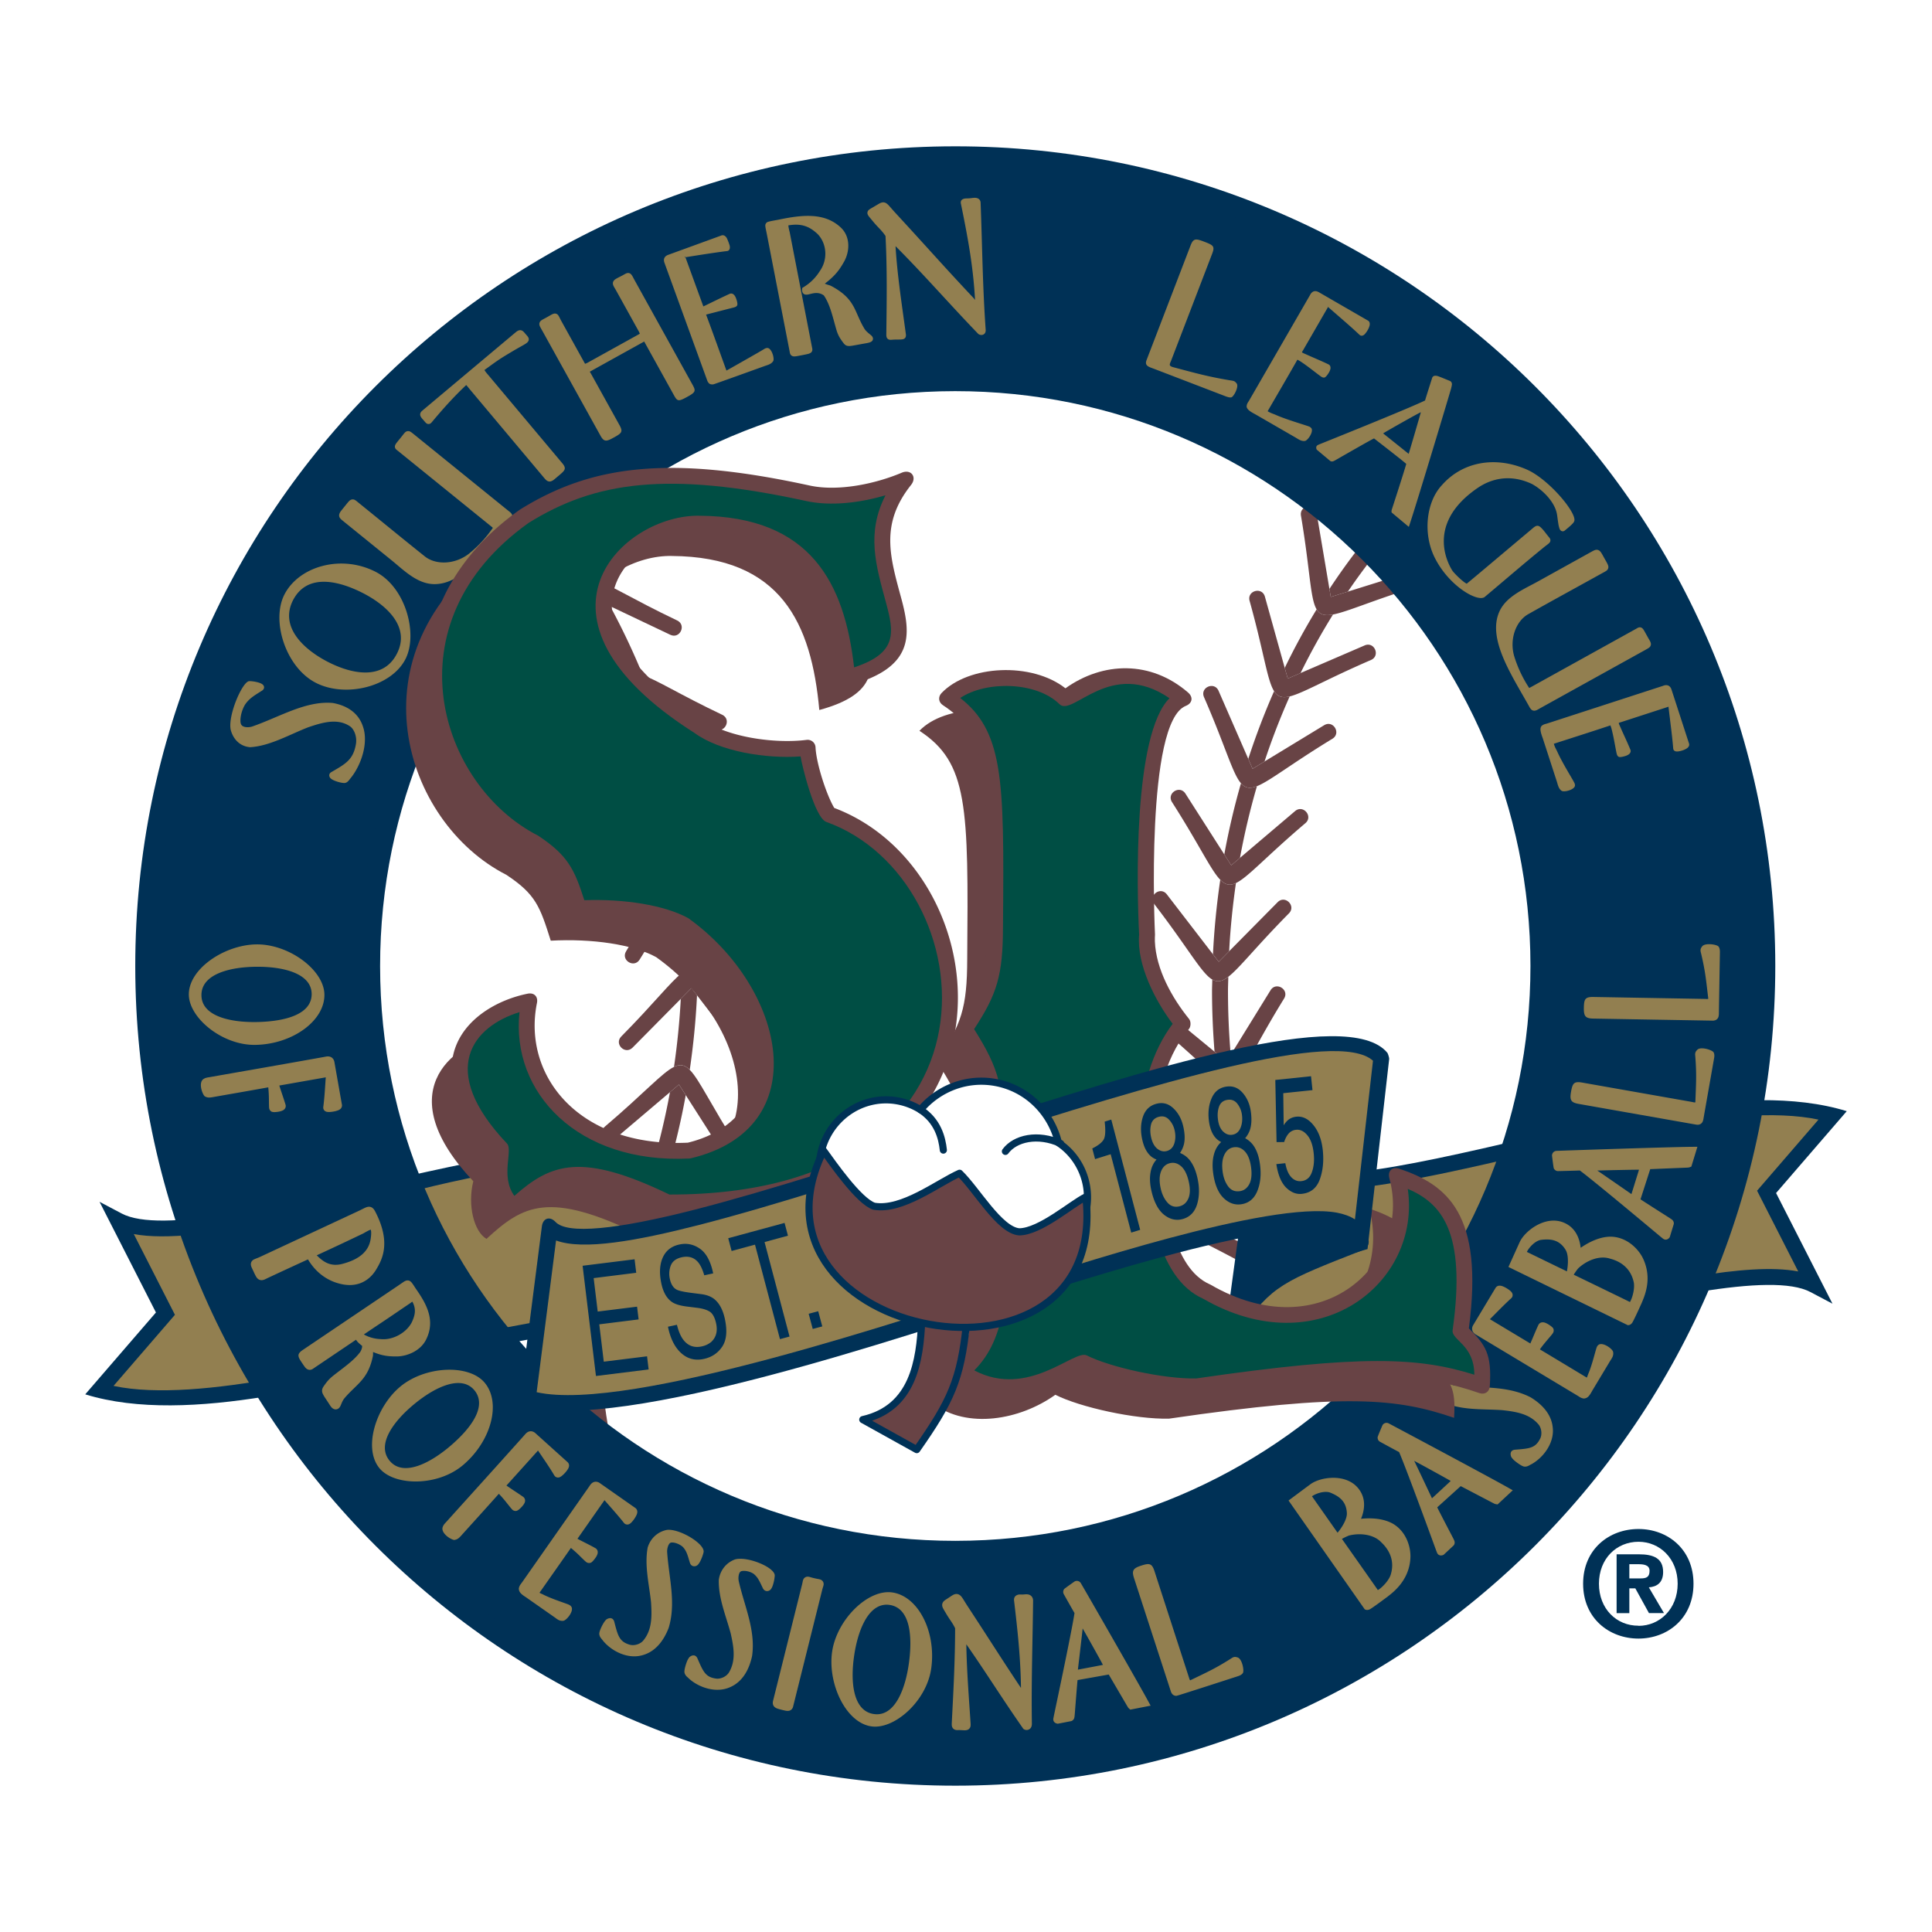 <svg xmlns="http://www.w3.org/2000/svg" width="2500" height="2500" viewBox="0 0 192.756 192.756"><path fill-rule="evenodd" clip-rule="evenodd" fill="#fff" d="M0 0h192.756v192.756H0V0z"/><path d="M31.66 94.627c0-34.706 28.134-62.838 62.838-62.838 34.708 0 62.838 28.132 62.838 62.838 0 34.705-28.131 62.837-62.838 62.837-34.705.001-62.838-28.132-62.838-62.837z" fill-rule="evenodd" clip-rule="evenodd" fill="#fff"/><path d="M127.137 124.59a71.012 71.012 0 0 1-2.295-7.283c-.457.564-.902.715-1.535.48a73.552 73.552 0 0 0 2.16 6.977l1.402.668.268-.842zM136.4 141.443a64.982 64.982 0 0 1-3.674-5.389c-.379.617-.84.777-1.594.574a66.42 66.42 0 0 0 3.996 5.916c.429-.362.854-.726 1.272-1.101zM123.713 85.59a71.792 71.792 0 0 1 1.693-7.154c-.705.278-1.17.198-1.594-.29a73.654 73.654 0 0 0-1.664 7.104l.691 1.081.874-.741zM126.162 75.973a69.852 69.852 0 0 1 2.51-6.491c-.746.181-1.199.036-1.555-.523a72.26 72.26 0 0 0-2.576 6.755l.43.985 1.191-.726zM122.789 105.236a74.888 74.888 0 0 1-.273-6.318c0-.492.023-.977.033-1.467-.619.477-1.09.574-1.598.277-.006.398-.027.791-.027 1.189.002 2.027.094 4.027.25 6.008l1.199.986.416-.675zM131.594 134.123a68.36 68.36 0 0 1-3.545-7.227c-.387.453-.875.51-1.648.25a70.62 70.62 0 0 0 3.25 6.881l1.715.814.228-.718zM124.24 114.816a72.309 72.309 0 0 1-1.191-7.125c-.471.271-.957.166-1.635-.287a75.613 75.613 0 0 0 1.293 7.91l.926.658.607-1.156zM122.633 94.904c.123-2.303.354-4.57.678-6.802-.607.289-1.064.188-1.564-.326a76.976 76.976 0 0 0-.729 7.433l.576.747 1.039-1.052zM134.479 59.023a63.327 63.327 0 0 1 5.848-7.366 57.003 57.003 0 0 0-1.174-1.234 65.277 65.277 0 0 0-6.516 8.336l.135.797 1.707-.533zM129.758 67.15a66.528 66.528 0 0 1 3.236-5.841c-.83.155-1.314.022-1.633-.513a68.415 68.415 0 0 0-3.182 5.84l.299 1.066 1.28-.552z" fill-rule="evenodd" clip-rule="evenodd" fill="#684345"/><path d="M132.727 136.055c.701-1.141 1.139-3.836 2.686-8.695.322-1.006-1.188-1.488-1.51-.482l-2.309 7.246-.229.719-1.715-.814-5.949-2.828c-.955-.453-1.635.977-.68 1.43 4.477 2.129 6.766 3.639 8.111 4 .755.201 1.216.041 1.595-.576zM128.049 126.896c.818-.959 1.191-3.684 2.867-8.949.32-1.004-1.188-1.486-1.51-.48l-2.27 7.123-.268.842-1.402-.668-6.264-2.977c-.953-.453-1.633.979-.68 1.432 4.23 2.01 6.504 3.467 7.877 3.928.775.259 1.263.203 1.65-.251zM124.842 117.307c.865-1.064 1.779-3.619 4.076-8 .49-.936-.912-1.67-1.402-.736l-3.275 6.246-.607 1.156-.926-.658-5.99-4.26c-.859-.613-1.779.678-.918 1.291 4.275 3.041 6.26 4.979 7.508 5.441.631.234 1.077.084 1.534-.48zM123.049 107.691c1.066-.619 2.053-3.186 5.061-8.061.555-.9-.793-1.73-1.348-.832l-3.973 6.438-.416.676-1.199-.986-5.357-4.404c-.814-.67-1.82.555-1.006 1.225 3.529 2.9 5.379 4.842 6.604 5.658.677.452 1.163.558 1.634.286zM122.549 97.451c1.129-.867 2.756-2.996 6.047-6.324.742-.751-.385-1.866-1.127-1.114l-4.836 4.891-1.039 1.053-.576-.747-4.602-5.978c-.643-.838-1.898.129-1.256.966 3.404 4.422 4.691 6.892 5.791 7.531.508.296.979.199 1.598-.278zM123.311 88.102c1.199-.57 2.994-2.636 6.926-5.972.805-.684-.221-1.891-1.025-1.208l-5.498 4.667-.873.741-.691-1.081-3.879-6.069c-.57-.891-1.904-.038-1.336.852 2.719 4.255 3.852 6.761 4.812 7.744.499.514.956.615 1.564.326zM125.406 78.436c1.295-.511 3.396-2.215 7.527-4.729.902-.549.08-1.902-.822-1.353l-5.949 3.619-1.191.727-.43-.985-2.965-6.793c-.424-.968-1.875-.334-1.451.634 2.143 4.911 2.828 7.599 3.688 8.591.423.487.888.567 1.593.289zM128.672 69.482c1.355-.328 3.672-1.721 8.109-3.634.969-.418.342-1.873-.629-1.455l-6.395 2.757-1.279.552-.299-1.066-1.98-7.109c-.285-1.018-1.811-.592-1.525.425 1.432 5.138 1.74 7.894 2.443 9.006.356.56.809.705 1.555.524zM132.994 61.309c1.416-.264 3.844-1.362 8.227-2.73 1.01-.313.537-1.826-.471-1.512l-6.271 1.957-1.707.533-.135-.797-1.277-7.571c-.176-1.041-1.738-.778-1.562.264.922 5.466.906 8.248 1.564 9.345.318.533.802.666 1.632.511zM66.843 108.965a72.151 72.151 0 0 1-1.688 7.141c.708-.285 1.177-.213 1.601.268a73.6 73.6 0 0 0 1.661-7.113l-.676-1.057-.898.761zM64.397 118.572a69.365 69.365 0 0 1-2.504 6.482c.75-.186 1.205-.043 1.561.508a71.499 71.499 0 0 0 2.576-6.764l-.42-.963-1.213.737zM67.767 89.336c.175 2.075.271 4.177.272 6.304 0 .49-.023.975-.032 1.461.621-.483 1.092-.596 1.598-.312.006-.385.025-.764.025-1.149 0-2.042-.094-4.058-.252-6.054l-1.171-.963-.44.713zM67.922 99.656a74.219 74.219 0 0 1-.676 6.787c.613-.297 1.071-.207 1.571.295.356-2.439.606-4.92.724-7.441l-.553-.719-1.066 1.078zM60.807 127.391a66.773 66.773 0 0 1-3.231 5.836c.832-.158 1.318-.027 1.64.502a68.83 68.83 0 0 0 3.18-5.848l-.292-1.049-1.297.559zM58.971 60.456a67.89 67.89 0 0 1 3.538 7.212c.384-.471.866-.544 1.63-.295a70.835 70.835 0 0 0-3.261-6.89l-1.664-.791-.243.764zM56.092 135.514a63.514 63.514 0 0 1-4.093 5.391c.415.381.842.75 1.267 1.119a65.959 65.959 0 0 0 4.677-6.258l-.133-.787-1.718.535zM51.018 49.285a63.896 63.896 0 0 1 6.816 9.229c.376-.631.828-.807 1.567-.62a66.002 66.002 0 0 0-7.153-9.783c-.419.381-.821.78-1.23 1.174zM63.428 69.992a70.596 70.596 0 0 1 2.285 7.263c.459-.579.902-.738 1.525-.519a72.889 72.889 0 0 0-2.165-6.985l-1.362-.648-.283.889zM66.319 79.76a73.466 73.466 0 0 1 1.187 7.098c.471-.289.956-.193 1.632.252-.3-2.69-.728-5.335-1.3-7.916l-.891-.633-.628 1.199z" fill-rule="evenodd" clip-rule="evenodd" fill="#684345"/><path d="M57.834 58.513c-.689 1.158-1.132 3.848-2.667 8.662-.321 1.005 1.188 1.487 1.509.48l2.294-7.2.243-.764 1.664.791 6.002 2.852c.954.453 1.633-.978.68-1.431-4.532-2.153-6.819-3.673-8.158-4.011-.738-.185-1.191-.01-1.567.621zM62.509 67.667c-.801.982-1.183 3.705-2.844 8.918-.32 1.005 1.188 1.487 1.509.48l2.254-7.074.283-.889 1.362.648 6.303 2.995c.954.454 1.634-.978.68-1.431-4.27-2.029-6.547-3.497-7.917-3.942-.764-.248-1.246-.176-1.63.295zM65.713 77.255c-.856 1.082-1.775 3.631-4.051 7.971-.491.936.912 1.671 1.402.737l3.254-6.204.628-1.199.891.633 6.025 4.285c.861.612 1.779-.678.918-1.291-4.316-3.068-6.294-5.012-7.543-5.452-.621-.218-1.065-.059-1.524.52zM67.505 86.857c-1.056.646-2.052 3.21-5.035 8.045-.555.9.794 1.732 1.349.833l3.948-6.399.44-.714 1.171.963 5.385 4.425c.816.671 1.822-.552 1.006-1.223-3.558-2.926-5.409-4.873-6.631-5.678-.677-.444-1.162-.54-1.633-.252zM68.007 97.102c-1.128.881-2.756 3.002-6.022 6.305-.743.752.384 1.865 1.127 1.115l4.81-4.865 1.066-1.078.553.719 4.623 6.006c.645.838 1.899-.129 1.255-.967-3.428-4.455-4.709-6.93-5.814-7.547-.505-.284-.977-.172-1.598.312zM67.246 106.443c-1.199.588-2.996 2.645-6.901 5.961-.805.684.22 1.891 1.025 1.207l5.474-4.646.897-.762.676 1.057 3.895 6.094c.569.891 1.904.037 1.335-.854-2.736-4.281-3.865-6.791-4.829-7.762-.502-.502-.96-.592-1.572-.295zM65.155 116.105c-1.297.52-3.398 2.219-7.508 4.723-.902.549-.079 1.9.824 1.352l5.926-3.607 1.213-.736.42.963 2.975 6.814c.422.967 1.874.334 1.452-.635-2.155-4.936-2.837-7.625-3.702-8.605-.423-.481-.892-.554-1.6-.269zM61.893 125.055c-1.357.336-3.674 1.727-8.092 3.631-.97.418-.343 1.873.627 1.455l6.378-2.75 1.296-.559.292 1.049 1.987 7.125c.284 1.018 1.81.592 1.526-.426-1.439-5.158-1.745-7.914-2.455-9.018-.354-.55-.809-.693-1.559-.507zM57.576 133.227c-1.417.268-3.844 1.363-8.217 2.729-1.008.314-.537 1.826.472 1.512l6.261-1.953 1.717-.535.133.787 1.28 7.58c.176 1.041 1.738.777 1.562-.264-.925-5.48-.906-8.262-1.568-9.354-.322-.53-.809-.661-1.64-.502z" fill-rule="evenodd" clip-rule="evenodd" fill="#684345"/><path d="M169.457 128.898c-5.213.848-11.42 2.322-17.566 3.68-3.234.715-23.842 6.352-28.844.219l2.199-19.312 1.576.164c-.229 2.373 1.322 3.475 5.342 3.473 3.926 0 9.49-1.125 15.697-2.523 10.395-2.342 26.004-6.945 36.391-3.738l-7.053 8.168 5.627 11.039-2.209-1.166c-1.914-1.011-5.867-.865-11.16-.004z" fill-rule="evenodd" clip-rule="evenodd" fill="#003156"/><path d="M169.205 127.334c4.01-.652 7.631-.977 10.205-.48l-4.107-8.057 6.127-7.094c-8.564-1.828-24.689 2.518-33.221 4.441-6.166 1.389-11.91 2.561-16.045 2.561-2.377 0-5.822-.506-7.076-1.664l-1.727 15.156c3.328 3.404 15.791 1.57 28.188-1.166 6.178-1.363 12.414-2.845 17.656-3.697z" fill-rule="evenodd" clip-rule="evenodd" fill="#927f50"/><path fill-rule="evenodd" clip-rule="evenodd" fill="#003156" d="M135.881 123.588l-2.303-1.875-4.375.057-4.773 1.035-.873 7.672 1.468.244 2.045-3.069 6.905-2.757 1.906-1.307zM23.155 121.078c5.13-.848 11.221-2.322 17.254-3.68 11.71-2.633 24.271-5.16 28.147-.518 1.883 1.861-1.606 17.963-1.964 19.686l-1.564-.236c.229-2.387-1.288-3.475-5.201-3.473-3.839 0-9.288 1.121-15.383 2.521-10.337 2.371-25.581 6.936-35.94 3.736l7.054-8.168-5.627-11.041 2.21 1.168c1.914 1.009 5.809.865 11.014.005z"/><path d="M67.472 118.059c-4.216-5.17-25.477.607-26.716.887-6.203 1.393-21.113 5.396-27.409 4.176l4.106 8.057-6.125 7.092c8.518 1.824 24.296-2.492 32.762-4.436 6.054-1.391 11.685-2.562 15.737-2.562 2.479 0 4.649.469 5.84 1.791.527-2.787 2.352-12.57 1.805-15.005z" fill-rule="evenodd" clip-rule="evenodd" fill="#927f50"/><path d="M95.281 14.598c-45.184.016-81.801 36.643-81.786 81.81.015 45.166 36.654 81.766 81.838 81.75 45.185-.016 81.802-36.643 81.788-81.811-.016-45.164-36.654-81.765-81.84-81.749zm.044 139.132c-31.702.012-57.393-25.664-57.402-57.331-.01-31.666 25.665-57.362 57.367-57.374 31.703-.011 57.394 25.666 57.404 57.332.009 31.666-25.667 57.362-57.369 57.373z" fill-rule="evenodd" clip-rule="evenodd" fill="#003156"/><path d="M95.282 16.71c-44.019.016-79.689 35.698-79.675 79.696.014 44 35.707 79.656 79.726 79.641 44.019-.016 79.69-35.699 79.675-79.697-.014-44-35.707-79.656-79.726-79.64zm.043 139.134c-32.868.012-59.505-26.609-59.515-59.442-.01-32.836 26.61-59.477 59.479-59.489 32.869-.011 59.506 26.609 59.516 59.442.011 32.834-26.61 59.475-59.48 59.489z" fill-rule="evenodd" clip-rule="evenodd" fill="#003156"/><path d="M24.863 67.958c.217-.011.625.049.929.139.143.044.315.107.425.208.204.184.155.449-.062.593-.382.243-.703.433-.985.648-.269.204-.5.429-.725.757-.326.547-.507 1.288-.444 1.785.037.273.209.395.461.445.27.051.578-.002.722-.057 1.343-.467 2.675-1.11 3.989-1.604 1.326-.5 2.686-.862 4.035-.735 1.323.24 2.545.917 3.013 2.378.537 1.581-.147 3.699-1.147 5.005-.089.102-.175.224-.252.318a1.273 1.273 0 0 1-.149.156.539.539 0 0 1-.237.119c-.218.036-.681-.079-.995-.201-.161-.063-.34-.147-.454-.256-.159-.152-.227-.439.06-.616.347-.202.665-.384.946-.565.277-.179.513-.354.711-.549.389-.384.663-.867.802-1.661.133-.715-.143-1.486-.582-1.799-1.242-.83-2.723-.405-4.228.114-.939.372-1.888.833-2.834 1.214-.959.386-1.939.701-2.914.754-1.005-.083-1.69-.792-1.935-1.758-.279-1.45 1.172-4.79 1.85-4.832zM28.373 59.324c1.435-2.815 5.645-4.037 9.083-2.284 2.998 1.527 4.228 6.109 3.049 8.612-1.361 2.863-6.023 4.009-9.01 2.464-2.99-1.546-4.458-6.17-3.122-8.792zm4.221 6.65c2.455 1.295 5.615 1.94 6.995-.738 1.409-2.698-1.06-4.926-3.572-6.161-2.406-1.182-5.36-1.815-6.744.736-1.413 2.64.896 4.883 3.321 6.163zM49.173 52.664l-.072-.066c-.084-.072-.201-.164-.354-.29l-9.033-7.314-.102-.08c-.03-.024-.069-.055-.103-.091a.375.375 0 0 1-.086-.398.727.727 0 0 1 .082-.157c.029-.043.067-.094.116-.156.088-.112.213-.262.382-.47.125-.154.213-.273.284-.36.037-.045.076-.09.116-.129a.437.437 0 0 1 .562-.069c.042.024.089.057.145.099l.16.127 9.276 7.511c.126.102.227.179.303.242a.88.88 0 0 1 .215.237.432.432 0 0 1 .017.377c-.039.098-.11.191-.181.278-.548.676-1.111 1.412-1.691 2.134-.587.728-1.193 1.441-1.82 2.066-1.252 1.244-2.65 2.195-4.206 2.119-.844-.044-1.595-.42-2.272-.891-.666-.462-1.29-1.038-1.904-1.534l-4.804-3.891a2.816 2.816 0 0 1-.144-.121 1.051 1.051 0 0 1-.121-.128.46.46 0 0 1-.092-.396.932.932 0 0 1 .181-.338c.077-.104.185-.234.325-.407.161-.199.275-.347.365-.452a1.7 1.7 0 0 1 .141-.149.594.594 0 0 1 .173-.112.448.448 0 0 1 .421.054c.042.026.09.061.145.104l.159.131c2.37 1.917 4.354 3.55 6.659 5.392 1.103.846 2.968.789 4.358-.282a12.347 12.347 0 0 0 2.343-2.512l.057-.078zM46.515 38.415c-1.253 1.18-2.305 2.36-3.395 3.66a1.514 1.514 0 0 1-.078.092.575.575 0 0 1-.111.091.343.343 0 0 1-.374-.015.617.617 0 0 1-.098-.085l-.078-.089c-.049-.058-.109-.131-.192-.223-.237-.251-.437-.555-.055-.876l9.031-7.579c.144-.12.251-.212.337-.279a.804.804 0 0 1 .305-.162.431.431 0 0 1 .368.096c.042.032.08.07.115.108.032.035.068.078.11.127.062.074.117.134.162.186.044.051.097.112.134.177.121.211.049.404-.111.542-.115.101-.312.212-.57.357-.269.152-.641.359-1.139.66-1.213.723-1.353.857-2.538 1.708.009.021.023.05.046.087.043.07.098.14.152.206.061.074.12.142.164.194l7.396 8.814c.464.553.262.728-.356 1.247-.189.159-.328.281-.438.368a.966.966 0 0 1-.365.203.483.483 0 0 1-.42-.114 1.218 1.218 0 0 1-.142-.137 4.28 4.28 0 0 1-.147-.171l-7.312-8.714c-.12-.142-.213-.26-.29-.352a2.35 2.35 0 0 0-.111-.127zM64.271 34.075l-.046.025-5.329 2.955a.294.294 0 0 0-.052.035c.048.073.074.113.094.149l2.861 5.162c.361.651.259.798-.489 1.213-.769.426-1.022.535-1.393-.133l-5.771-10.41c-.11-.198-.194-.338-.247-.443-.049-.097-.123-.255-.069-.425a.453.453 0 0 1 .13-.197c.049-.044.106-.081.161-.114.102-.059.248-.132.445-.242.223-.124.376-.218.488-.274a.926.926 0 0 1 .19-.078.408.408 0 0 1 .446.15c.039.052.072.11.102.165.054.104.123.254.234.454l2.343 4.227a1.18 1.18 0 0 0 .235-.098c.079-.041.161-.086.241-.131l4.913-2.724a.46.46 0 0 0 .079-.053l-.048-.103-.026-.065-2.273-4.101c-.103-.185-.187-.32-.242-.422a1.054 1.054 0 0 1-.079-.182.466.466 0 0 1-.013-.235c.038-.178.178-.282.285-.349.107-.068.266-.148.487-.26.196-.1.331-.182.431-.234a.892.892 0 0 1 .172-.077.41.41 0 0 1 .239-.01c.093.024.16.079.206.131a.923.923 0 0 1 .115.163c.062.106.14.263.261.482l5.707 10.294c.356.643.395.781-.412 1.229-.964.534-1.055.519-1.411-.124l-2.965-5.35zM68.386 25.666l-.092.014c.013-.023.024-.043.051-.053a.08.08 0 0 1 .015-.048c0 .004.003.02.012.048l.014.039zm4.164-.618c-1.286.147-4.165.618-4.165.618s1.777 4.884 1.79 4.905c.021-.004 1.829-.896 2.626-1.256.235-.104.411.068.472.146.075.094.131.218.171.325.072.19.149.483.121.625l-.014.048c-.014.034-.079.138-.252.193a3.825 3.825 0 0 1-.232.063c-.182.043-2.621.672-2.621.672.685 1.827 1.36 3.737 2.032 5.585.026-.006 3.328-1.883 3.538-2.013.109-.068.199-.123.264-.159a.543.543 0 0 1 .277-.083c.44 0 .744 1.086.579 1.318-.115.18-.285.274-.44.341-.141.061-.303.106-.466.166 0 0-4.957 1.791-5.058 1.805-.087.012-.264.021-.398-.069a.75.75 0 0 1-.218-.329c-.031-.085-4.249-11.69-4.268-11.747a.743.743 0 0 1-.047-.251c0-.249.161-.428.427-.526l5.075-1.847.242-.089a.365.365 0 0 1 .329.046.649.649 0 0 1 .167.168c.084.116.307.714.327.845a.775.775 0 0 1 .007.205c-.004.039-.028.217-.205.282l-.06.013zM78.654 22.486c.003.053.012.12.024.192.037.225.103.455.111.494l2.226 11.483.021.104c.006.033.014.08.013.13a.38.38 0 0 1-.189.328 1.147 1.147 0 0 1-.329.115c-.127.03-.301.064-.538.11-.239.046-.411.08-.537.099-.117.018-.253.034-.371-.004a.407.407 0 0 1-.267-.289c-.018-.064-.03-.153-.053-.273L76.51 23.372c-.044-.225-.081-.394-.106-.521a1.966 1.966 0 0 1-.048-.319.384.384 0 0 1 .276-.401c.03-.01.065-.019.106-.029.312-.078.63-.124.906-.178 2.305-.481 4.613-.778 6.261.795.93.89.884 2.296.35 3.314-.465.831-.872 1.435-1.965 2.267.121.053.242.092.347.125l.156.05a.888.888 0 0 1 .137.057c1.219.648 1.798 1.285 2.201 1.999.375.664.587 1.39 1.107 2.26.098.155.223.282.35.394.066.059.129.109.186.155.065.053.122.1.167.143a.508.508 0 0 1 .143.216.338.338 0 0 1-.119.363.768.768 0 0 1-.26.12 3.4 3.4 0 0 1-.36.075c-.884.154-1.316.249-1.563.264-.369.02-.503-.13-.66-.335-.338-.455-.478-.696-.63-1.138-.191-.626-.353-1.3-.555-1.937-.195-.614-.422-1.178-.744-1.639-.445-.312-.875-.256-1.238-.17-.099.024-.189.047-.269.065a.94.94 0 0 1-.271.03c-.326-.021-.412-.29-.388-.538l.014-.133.114-.068a4.82 4.82 0 0 0 1.625-1.594c.833-1.151.726-2.757-.212-3.721-.758-.703-1.541-1.093-2.914-.857zM89.348 24.558c.174 2.95.655 5.978 1.035 8.814a.696.696 0 0 1-.017.23.362.362 0 0 1-.25.235 1.12 1.12 0 0 1-.284.035c-.104.005-.246.006-.432.007-.15 0-.27.008-.36.014l-.134.009a.802.802 0 0 1-.135-.005.367.367 0 0 1-.301-.227.593.593 0 0 1-.036-.154 1.477 1.477 0 0 1-.006-.146c.04-3.372.094-6.47-.08-9.827a5.556 5.556 0 0 0-.581-.714c-.216-.229-.455-.471-.798-.897-.138-.165-.237-.28-.301-.369a.685.685 0 0 1-.097-.168.393.393 0 0 1 .105-.445.854.854 0 0 1 .149-.11c.092-.059.227-.131.402-.237.257-.149.434-.262.568-.328.155-.075.333-.127.532-.046.086.037.16.092.226.15.066.059.135.132.208.215.144.161.334.387.611.688 3.254 3.527 4.772 5.278 7.792 8.488.061.084.09.124.117.157-.186-3.388-.729-6.265-1.413-9.618-.08-.39.259-.485.42-.503.139-.016.343-.005.569-.034.074-.009.156-.021.232-.028.082-.007.18-.014.271-.003.209.021.457.145.475.477.17 4.38.195 8.275.506 12.681a.601.601 0 0 1-.037.271.406.406 0 0 1-.303.243.504.504 0 0 1-.32-.051l-.066-.034c-2.963-3.073-5.354-5.849-8.267-8.77zM120.941 25.306l-4.117 10.727c-.016.039-.049.103-.078.182a.48.48 0 0 0-.037.169.157.157 0 0 0 .045.108c.039.04.125.099.307.146 2.203.582 3.344.914 5.562 1.291l.277.044c.062.011.129.022.186.042a.467.467 0 0 1 .176.108l.055.06.053.059c.275.318-.291 1.358-.521 1.402a.594.594 0 0 1-.197.002 1.617 1.617 0 0 1-.166-.037 3.068 3.068 0 0 1-.23-.079l-6.961-2.673-.463-.174a1.594 1.594 0 0 1-.301-.145c-.277-.186-.201-.444-.139-.611l4.385-11.418c.277-.724.492-.73 1.348-.402.924.356 1.104.449.816 1.199zM132.5 30.625l-.068-.062c.025-.004.049-.009.072.005a.1.1 0 0 1 .047-.021l-.051.078zm3.152 2.793c-.939-.892-2.133-1.894-3.152-2.793a.447.447 0 0 1 .051-.077.09.09 0 0 0-.047.021c-.023-.015-.047-.01-.066-.007l.062.063-.029.052-.172.299-2.275 3.941c-.027.047-.062.099-.096.158-.014.03-.025.051-.033.074a.422.422 0 0 0 .074.05c.113.065.223.101.24.11.795.364 1.547.665 2.336 1.044.23.114.211.359.191.455a1.248 1.248 0 0 1-.139.341c-.1.176-.275.423-.4.493l-.045.021c-.035.011-.158.029-.311-.068a4.551 4.551 0 0 1-.197-.139c-.15-.111-.354-.268-.582-.442-.439-.338-.98-.747-1.424-1.024a.736.736 0 0 1-.115-.062l-.078-.048c-.961 1.699-1.988 3.445-2.973 5.148.021.016.061.034.129.073.09.051.193.097.289.136.107.042.213.083.287.11.617.281 1.482.573 2.193.802.361.117.684.218.918.295.123.04.221.073.291.1a.561.561 0 0 1 .242.162c.283.336-.354 1.266-.637 1.289-.213.026-.393-.042-.547-.119-.135-.069-.275-.163-.426-.25l-3.939-2.275c-.045-.025-.234-.12-.416-.235a2.059 2.059 0 0 1-.277-.204c-.064-.059-.188-.188-.203-.349a.77.77 0 0 1 .111-.379c.045-.08.104-.159.152-.246l6.018-10.422c.027-.047.055-.101.086-.152a.71.71 0 0 1 .162-.198c.189-.16.432-.153.678-.011l4.676 2.701.223.128a.365.365 0 0 1 .178.282.663.663 0 0 1-.021.236 1.77 1.77 0 0 1-.182.426 2.205 2.205 0 0 1-.256.368.717.717 0 0 1-.152.137c-.031.021-.184.117-.346.022l-.051-.037zM144.666 38.011c.066.027.227.142.186.401a3.869 3.869 0 0 1-.068.319c-.061.262-3.307 11.056-4.104 13.467l-.121.37-1.719-1.442-.008-.112c0-.016 0-.068.021-.151 0 0 1.166-3.575 1.449-4.574-.014-.072-3.211-2.544-3.211-2.544-.074-.009-3.658 2.056-3.816 2.144a4.455 4.455 0 0 1-.201.107c-.199.095-.336.011-.361-.01l-1.334-1.119c-.023-.02-.178-.342.133-.482a5.13 5.13 0 0 1 .23-.098c.199-.082 8.592-3.439 10.438-4.331.008-.065.693-2.215.711-2.266.035-.096.135-.213.34-.203a.978.978 0 0 1 .23.042c.146.041 1.242.496 1.242.496l-.037-.014zm-2.906 3.118c-.32.125-3.748 2.076-3.764 2.112-.076-.065 2.549 2.04 2.549 2.04a350.22 350.22 0 0 0 1.215-4.152zM146.334 58.237c.697-.563 3.85-3.233 6.23-5.229l.361-.307a1.63 1.63 0 0 1 .246-.181c.262-.146.439-.002.551.1.16.15.285.298.406.455.119.15.242.315.404.51l.064.08c.02.027.049.067.068.118a.352.352 0 0 1-.068.359.642.642 0 0 1-.094.094l-.113.092c-.082.063-.191.145-.336.26-2.07 1.685-3.811 3.197-5.918 4.966-.695.583-3.717-1.145-5.098-4.139-1.068-2.364-.701-5.375.811-6.999 2.014-2.306 5.238-2.954 8.408-1.603 2.191.921 5.002 4.263 4.82 5.138a.495.495 0 0 1-.076.167.972.972 0 0 1-.102.124 4.037 4.037 0 0 1-.26.25c-.186.167-.4.339-.523.442-.152.127-.33.073-.426-.03a.521.521 0 0 1-.111-.207 2.955 2.955 0 0 1-.107-.475c-.057-.34-.098-.744-.131-.908-.201-1.201-1.379-2.417-2.5-3.029-2.082-.983-3.977-.59-5.422.402-2.781 1.906-3.414 3.922-3.367 5.463.047 1.564.797 2.698.871 2.81.154.203.512.573.861.876.176.154.34.28.469.356l.082.045zM152.566 68.639l.088-.042c.1-.051.229-.124.402-.22l10.164-5.634.113-.066a.988.988 0 0 1 .123-.061.377.377 0 0 1 .4.069c.047.04.084.089.115.135.029.042.062.098.102.167.072.124.164.296.295.53.096.173.172.3.227.397.033.061.059.112.076.156a.56.56 0 0 1 .041.187.435.435 0 0 1-.188.361 1.281 1.281 0 0 1-.146.098l-.178.101-10.439 5.787c-.143.079-.25.144-.338.19a.85.85 0 0 1-.301.11.427.427 0 0 1-.355-.125 1.137 1.137 0 0 1-.189-.272c-.85-1.53-1.896-3.207-2.58-4.829-.686-1.627-1.043-3.28-.389-4.695.357-.766.986-1.32 1.678-1.773.676-.443 1.443-.807 2.135-1.189l5.406-2.998a4.19 4.19 0 0 1 .166-.087.926.926 0 0 1 .164-.064.46.46 0 0 1 .402.062c.104.073.18.187.246.295.066.109.146.259.254.453.125.223.221.385.283.508.037.072.066.134.084.185a.557.557 0 0 1 .041.204.448.448 0 0 1-.207.37c-.041.03-.092.06-.152.095l-.18.099c-2.668 1.479-4.926 2.708-7.496 4.155-1.197.708-1.842 2.457-1.369 4.146a12.362 12.362 0 0 0 1.449 3.113l.053.082zM166.465 70.511l-.01-.092c.023.014.041.025.051.052.018 0 .033.009.047.018a.212.212 0 0 0-.047.011l-.041.011zm.473 4.184c-.102-1.29-.318-2.835-.473-4.184a.514.514 0 0 1 .088-.023.088.088 0 0 0-.047-.018.089.089 0 0 0-.045-.048l.004.088-.057.019-.328.107-4.328 1.406c-.051.017-.113.032-.176.055a.379.379 0 0 0-.074.032c.002.021.01.05.021.086.041.125.098.223.104.243.348.804.705 1.53 1.037 2.339.098.239-.082.407-.162.466a1.216 1.216 0 0 1-.33.161c-.191.064-.486.131-.627.099l-.049-.016c-.033-.016-.135-.084-.184-.258a3.507 3.507 0 0 1-.055-.235c-.037-.184-.084-.435-.137-.718-.1-.546-.229-1.211-.373-1.716a.794.794 0 0 1-.045-.122l-.023-.087c-1.852.62-3.785 1.229-5.654 1.836.006.026.021.066.047.141.068.203.195.435.264.569.27.62.719 1.417 1.092 2.063.191.327.363.618.486.832.062.111.115.204.148.271.07.132.076.234.074.28-.016.44-1.111.705-1.338.533-.176-.122-.264-.295-.326-.453-.055-.144-.096-.307-.148-.471l-1.406-4.327c-.016-.048-.094-.246-.152-.454a2.118 2.118 0 0 1-.068-.337c-.01-.087-.014-.265.082-.395.1-.114.24-.176.336-.207.086-.027.184-.049.277-.08l11.445-3.719c.053-.017.109-.039.166-.057a.75.75 0 0 1 .252-.039c.25.011.424.176.512.446l1.668 5.137.08.244a.364.364 0 0 1-.057.327.623.623 0 0 1-.174.161 1.8 1.8 0 0 1-.42.196 2.269 2.269 0 0 1-.438.102.781.781 0 0 1-.205 0c-.037-.006-.215-.036-.271-.215l-.013-.06zM25.484 104.248c-3.249.057-6.509-2.596-6.64-4.889-.138-2.639 3.523-5.096 6.738-5.137 3.239-.04 6.741 2.545 6.784 4.993.046 2.623-3.179 4.969-6.882 5.033zm-5.386-4.951c.01 2.088 2.883 2.748 5.693 2.668 2.685-.078 5.274-.758 5.305-2.756.017-2.051-2.728-2.771-5.48-2.755-2.783.017-5.541.773-5.518 2.843zM26.765 108.484c-1.832.332-3.701.654-5.562.982-.129.023-.24.035-.334.035a.786.786 0 0 1-.378-.09l-.077-.041-.052-.068c-.246-.33-.542-1.305-.07-1.641a.975.975 0 0 1 .361-.148c.089-.02.187-.033.278-.049 2.67-.471 7.026-1.225 11.437-2.018.053-.01.111-.023.17-.031a.938.938 0 0 1 .273-.01c.287.035.497.238.554.561l.71 4.029.04.223a.465.465 0 0 1-.181.445.742.742 0 0 1-.218.119 2.233 2.233 0 0 1-.443.117 2.838 2.838 0 0 1-.442.047 1.18 1.18 0 0 1-.214-.018.437.437 0 0 1-.362-.352l-.004-.111c.125-.922.18-2.002.25-2.979l-.204.037-4.321.762-.111.018c.015.045.028.078.03.088.181.58.403 1.193.597 1.836a.457.457 0 0 1-.114.441.612.612 0 0 1-.203.137 1.636 1.636 0 0 1-.356.104 2.711 2.711 0 0 1-.347.043 1.358 1.358 0 0 1-.154.002.76.76 0 0 1-.198-.033.47.47 0 0 1-.271-.4 3.306 3.306 0 0 1-.01-.193c-.004-.145-.005-.342-.009-.564a13.24 13.24 0 0 0-.065-1.28zM30.727 125.648c-1.164.535-2.385 1.096-3.877 1.793-.176.082-.306.15-.406.195-.094.041-.277.121-.48.072-.224-.053-.346-.227-.411-.334a5.482 5.482 0 0 1-.231-.461c-.105-.225-.182-.377-.226-.484a.883.883 0 0 1-.063-.232.515.515 0 0 1 .077-.344.57.57 0 0 1 .218-.193c.047-.025.108-.053.185-.082.109-.043.263-.1.466-.193l9.788-4.564c.248-.115.427-.211.563-.277.084-.041.156-.072.217-.094a.83.83 0 0 1 .261-.053c.26 0 .42.154.516.291.038.055.077.121.122.207.036.07.077.152.124.25 1.395 2.869.577 4.494-.014 5.475-.652 1.115-1.797 1.805-3.324 1.529-1.598-.29-2.775-1.264-3.505-2.501zm6.259-2.968a1.93 1.93 0 0 0-.261.115c-.235.117-.445.25-.46.256a324.232 324.232 0 0 1-4.666 2.193c.094.088.179.17.277.258.091.08.193.166.308.248.437.316 1.052.586 1.955.352 1.497-.389 2.667-1.119 2.85-2.557.056-.385.05-.615.028-.752a.65.65 0 0 0-.031-.113zM35.521 133.664l-4.195 2.83-.084.059a.968.968 0 0 1-.12.068.508.508 0 0 1-.477-.021.96.96 0 0 1-.256-.252c-.062-.082-.14-.199-.246-.355-.444-.66-.556-.889.086-1.322l9.483-6.396c.184-.125.32-.221.424-.291.098-.066.191-.131.272-.17.376-.188.595.062.684.176.154.199.281.414.404.596 1.041 1.488 1.984 3.141 1.008 5.08-.546 1.082-1.812 1.635-2.874 1.666-.813.004-1.452-.041-2.408-.443l-.002.121-.002.137a.864.864 0 0 1-.016.158c-.244 1.184-.655 1.883-1.178 2.48-.246.281-.516.537-.805.82-.272.264-.56.549-.86.906-.103.127-.174.26-.234.393-.071.156-.12.293-.167.383a.695.695 0 0 1-.176.227.468.468 0 0 1-.475.064.675.675 0 0 1-.26-.203 2.2 2.2 0 0 1-.18-.256 67.26 67.26 0 0 0-.424-.648 3.13 3.13 0 0 1-.239-.41c-.168-.375-.007-.611.12-.797.309-.438.487-.646.838-.943.492-.396 1.035-.789 1.535-1.197.494-.402.926-.805 1.235-1.23.058-.078.149-.264.184-.445a.466.466 0 0 0 .008-.178c-.279-.212-.5-.421-.603-.607zm.782-.527c.46.268 1.066.449 1.677.465 1.165.127 2.512-.586 3.082-1.633.37-.762.479-1.373.077-2.105-.101.07-.174.129-.198.145-1.337.902-2.068 1.414-3.4 2.295l-1.238.833zM46.172 146.193c-2.49 2.09-6.692 2.078-8.237.379-1.768-1.963-.469-6.178 2.005-8.232 2.491-2.068 6.84-2.264 8.413-.389 1.686 2.008.656 5.861-2.181 8.242zm-7.302-.459c1.322 1.617 3.971.322 6.104-1.508 2.038-1.752 3.621-3.908 2.389-5.48-1.277-1.604-3.865-.438-5.994 1.309-2.152 1.763-3.819 4.086-2.499 5.679zM49.77 149.035c-1.237 1.393-2.514 2.795-3.779 4.199-.073.08-.154.166-.242.234a.82.82 0 0 1-.353.162l-.086.016-.084-.023c-.396-.107-1.23-.695-1.065-1.25a1.01 1.01 0 0 1 .193-.34c.058-.07.126-.141.189-.209 1.814-2.016 4.783-5.291 7.771-8.631.036-.041.074-.088.114-.129a.981.981 0 0 1 .209-.178c.248-.146.538-.117.781.102l3.041 2.738.169.152a.466.466 0 0 1 .132.461.853.853 0 0 1-.098.229 2.473 2.473 0 0 1-.277.365 2.843 2.843 0 0 1-.32.307.898.898 0 0 1-.179.119.435.435 0 0 1-.501-.055l-.072-.084c-.47-.805-1.09-1.689-1.636-2.5l-.138.154-2.936 3.258-.075.08.049.035c.538.377 1.077.713 1.626 1.098a.466.466 0 0 1 .183.42.64.64 0 0 1-.076.232 1.584 1.584 0 0 1-.218.299 2.63 2.63 0 0 1-.366.346.847.847 0 0 1-.178.096.475.475 0 0 1-.461-.148l-.127-.146c-.092-.111-.214-.266-.354-.439a12.774 12.774 0 0 0-.836-.97zM56.96 154.438c-1.028 1.477-2.095 2.986-3.136 4.473.038.023.074.041.112.059.077.035.165.072.218.098.451.238 1.109.488 1.644.682.277.1.525.186.706.252.099.035.179.066.235.092.206.088.287.229.306.297.144.469-.549 1.285-.842 1.316a.831.831 0 0 1-.564-.131c-.105-.062-.208-.148-.322-.229l-2.855-1.998c-.033-.023-.177-.109-.312-.215a1.564 1.564 0 0 1-.229-.215.651.651 0 0 1-.156-.455.997.997 0 0 1 .169-.387c.05-.072.111-.146.166-.225l6.681-9.541c.03-.043.062-.094.095-.141.04-.055.1-.131.181-.197.219-.176.509-.197.782-.008l3.389 2.373.162.113a.47.47 0 0 1 .192.43.829.829 0 0 1-.064.248 2.851 2.851 0 0 1-.509.752c-.043.043-.1.098-.163.139a.44.44 0 0 1-.504.008l-.079-.072c-.576-.732-1.306-1.541-1.951-2.283l-.112.157-2.526 3.607-.064.088.054.027c.595.318 1.158.578 1.744.91a.46.46 0 0 1 .229.379.602.602 0 0 1-.042.248 1.558 1.558 0 0 1-.18.33c-.108.158-.303.402-.441.48a.475.475 0 0 1-.503-.068 1.934 1.934 0 0 1-.155-.137 19.542 19.542 0 0 1-.407-.395 13 13 0 0 0-.949-.861zM69.883 155.727a1.507 1.507 0 0 1-.271.404c-.234.217-.649.199-.781-.209-.11-.361-.191-.664-.299-.934a2.001 2.001 0 0 0-.403-.648c-.325-.291-.801-.465-1.133-.443-.125.01-.239.098-.333.334a1.556 1.556 0 0 0-.102.619c.085 1.268.311 2.535.423 3.775.114 1.262.113 2.559-.279 3.812-.469 1.205-1.274 2.336-2.595 2.699-1.464.432-3.086-.391-3.947-1.439-.061-.086-.143-.178-.199-.252-.058-.076-.188-.262-.173-.49.02-.227.218-.664.379-.943.084-.145.195-.314.315-.424.121-.109.639-.346.801.213.085.33.161.633.245.902.081.26.165.473.267.648.19.33.464.574 1.008.736.441.135 1.041-.029 1.36-.393.9-1.07.879-2.426.788-3.842-.095-.885-.258-1.787-.359-2.68-.103-.914-.146-1.852.022-2.768.287-.951 1.018-1.58 1.9-1.762 1.233-.176 3.827 1.383 3.681 2.211-.04.215-.177.596-.315.874zM77.123 158.107a1.444 1.444 0 0 1-.204.441c-.197.252-.61.299-.804-.084-.165-.34-.292-.627-.441-.875a1.986 1.986 0 0 0-.499-.578c-.366-.236-.864-.334-1.188-.26-.123.029-.221.135-.277.381a1.543 1.543 0 0 0-.004.629c.282 1.238.704 2.455 1.008 3.662.31 1.23.511 2.508.32 3.809-.274 1.266-.893 2.51-2.141 3.074-1.378.654-3.109.096-4.124-.805-.073-.076-.168-.154-.236-.219-.069-.066-.226-.229-.248-.457-.016-.227.112-.688.228-.99a1.82 1.82 0 0 1 .245-.469c.102-.127.576-.441.824.086.136.311.258.6.382.852.121.244.236.441.365.6.239.295.549.494 1.111.568.457.064 1.024-.193 1.284-.602.719-1.197.487-2.535.176-3.916-.232-.859-.534-1.725-.774-2.592-.245-.887-.433-1.805-.412-2.736.135-.984.758-1.719 1.602-2.037 1.19-.365 3.995.768 3.981 1.607a3.974 3.974 0 0 1-.174.911zM79.124 170.287a.61.61 0 0 1-.058.139.51.51 0 0 1-.364.262.982.982 0 0 1-.334-.014 7.497 7.497 0 0 1-.382-.088c-.146-.037-.261-.066-.351-.096a1.066 1.066 0 0 1-.292-.133c-.293-.207-.254-.51-.213-.674l2.891-11.594c.04-.158.058-.27.074-.344.01-.041.026-.111.062-.18a.46.46 0 0 1 .258-.232c.117-.043.221-.027.272-.02.042.008.093.02.158.039.09.027.218.066.404.107.195.047.331.068.425.086.074.016.13.029.173.045.058.021.167.07.245.184a.472.472 0 0 1 .081.326.86.86 0 0 1-.039.174c-.024.076-.062.188-.103.35l-2.883 11.564-.024.099zM92.908 166.461c-.453 3.219-3.582 6.023-5.868 5.793-2.627-.275-4.482-4.275-4.019-7.459.466-3.203 3.567-6.26 5.991-5.918 2.598.365 4.411 3.916 3.896 7.584zm-5.735 4.547c2.064.314 3.167-2.418 3.527-5.207.343-2.664.075-5.328-1.892-5.67-2.022-.338-3.165 2.26-3.579 4.982-.417 2.75-.103 5.594 1.944 5.895zM101.863 168.408c-.041-3.008-.328-5.656-.689-8.713-.053-.436.281-.594.518-.611.105-.008.262.012.434-.004.059-.004.125-.012.188-.016.066-.004.164-.006.266.014.279.055.492.273.492.621-.047 4.24-.184 8.008-.121 12.279a.83.83 0 0 1-.047.291.499.499 0 0 1-.389.326c-.209.037-.359-.066-.412-.102-2.105-3.008-3.75-5.666-5.693-8.443.042 2.674.267 5.412.432 7.982 0 .086-.006.18-.026.248a.476.476 0 0 1-.322.32c-.102.031-.213.033-.292.031a12.912 12.912 0 0 1-.341-.016 2.32 2.32 0 0 0-.257-.004l-.11.002c-.036-.002-.095-.004-.156-.02a.48.48 0 0 1-.358-.348.705.705 0 0 1-.023-.168 2.52 2.52 0 0 1 .001-.148c.166-3.25.33-6.234.334-9.479-.321-.654-.518-.799-.978-1.6a7.183 7.183 0 0 1-.218-.377c-.046-.086-.131-.264-.079-.467.051-.203.211-.316.282-.367.073-.053.182-.117.322-.213.209-.135.355-.238.464-.297.143-.076.382-.164.634-.012a.847.847 0 0 1 .217.199c.046.059.099.135.16.23.103.162.239.391.437.695 2.242 3.415 3.336 5.183 5.33 8.167zM107.248 157.766a.461.461 0 0 1 .578.17c.041.057 5.572 9.66 6.715 11.766l.258.473-2.031.396-.148-.131a.73.73 0 0 1-.109-.143l-.08-.135-1.812-3.094-3.109.553c-.037.211-.27 3.307-.287 3.479l-.025.219c-.047.299-.271.387-.336.4l-1.309.254c-.061.012-.537-.072-.457-.533l.045-.232c.039-.195 1.779-8.381 2.064-10.277-.057-.074-1.059-1.859-1.082-1.902a.477.477 0 0 1 .047-.486c.049-.068 1.076-.783 1.076-.783l.002.006zm2.789 8.339c-.059-.154-1.818-3.293-2.021-3.635-.037.42-.475 4.111-.475 4.111s2.342-.44 2.496-.476zM118.672 167.516a.5.5 0 0 0 .061.127.308.308 0 0 0 .094-.035c1.566-.758 2.395-1.127 3.861-2.051l.182-.117c.07-.045.125-.074.176-.094a.494.494 0 0 1 .279-.021c.035.006.072.018.137.035.469.117.689 1.332.543 1.553a.577.577 0 0 1-.176.174.892.892 0 0 1-.146.08 1.997 1.997 0 0 1-.201.076s-5.994 1.949-6.107 1.951a.522.522 0 0 1-.43-.193.697.697 0 0 1-.092-.154c-.018-.037-.033-.082-.051-.135l-3.658-11.258c-.242-.75-.104-.986.697-1.246.826-.27 1.084-.252 1.344.551-.001-.001 3.463 10.679 3.487 10.757zM138.924 151.996c1.289.725 1.797 2.16 1.797 3.285-.02 1.23-.502 2.162-1.023 2.822-.26.326-.529.588-.756.787-.217.189-.414.334-.51.416-.061.043-.5.371-.916.672-.213.154-.426.305-.588.416a5.267 5.267 0 0 1-.219.141c-.191.115-.361.1-.426.074l-.121-.043-7.604-10.859s2.043-1.523 2.156-1.602c.98-.756 3.613-1.162 4.842.439.666.859.6 1.809.404 2.496a3.743 3.743 0 0 1-.172.488c1.005-.1 2.187-.044 3.136.468zm-5.041 1.541c1.605 2.281 3.131 4.447 3.586 5.105.123-.07.252-.168.396-.297.369-.334.732-.795.875-1.201.4-1.24.023-2.367-.922-3.26-.744-.795-2.076-.957-3.186-.695-.1.027-.258.1-.404.168-.141.068-.256.131-.262.133l-.083.047zm-2.988-4.252l2.553 3.635c.039-.045.281-.33.512-.721.236-.396.443-.869.416-1.262-.066-1.111-.705-1.637-1.662-2.02-.365-.139-.904-.061-1.373.131a2.27 2.27 0 0 0-.446.237zM153.635 134.629c1.545.924 3.127 1.883 4.68 2.816.021-.039.035-.074.053-.113.029-.082.061-.17.08-.227.209-.467.412-1.141.566-1.688.08-.283.15-.537.203-.721.029-.102.055-.184.074-.242.074-.211.209-.301.273-.324.459-.178 1.322.457 1.375.748a.831.831 0 0 1-.092.57c-.055.109-.135.219-.207.338l-1.795 2.988c-.02.035-.096.184-.191.324a1.464 1.464 0 0 1-.197.246.668.668 0 0 1-.445.188 1.045 1.045 0 0 1-.396-.143c-.076-.047-.154-.102-.236-.15l-9.982-6a4.797 4.797 0 0 1-.146-.084.941.941 0 0 1-.211-.166c-.189-.207-.232-.496-.061-.781l2.131-3.547.102-.168a.465.465 0 0 1 .414-.221c.098 0 .188.023.254.045a2.5 2.5 0 0 1 .418.201c.131.078.264.17.365.254a.957.957 0 0 1 .15.154c.15.197.109.391.043.504l-.066.082c-.691.625-1.445 1.41-2.143 2.105l.168.1 3.773 2.268.094.059.023-.061c.268-.596.494-1.191.783-1.799a.464.464 0 0 1 .363-.254.648.648 0 0 1 .252.023c.119.035.242.1.34.156.166.098.422.275.51.406a.474.474 0 0 1-.033.508 1.86 1.86 0 0 1-.123.164c-.092.111-.221.262-.367.434-.275.324-.587.699-.796 1.008zM160.67 123.383c1.479.008 2.619 1.018 3.166 2.002a4.605 4.605 0 0 1 .473 2.963c-.068.41-.178.77-.281 1.057-.098.271-.197.492-.242.611-.033.066-.258.566-.475 1.031-.111.238-.225.473-.314.648a5.41 5.41 0 0 1-.121.229c-.113.195-.268.262-.338.273l-.125.02-11.916-5.811s1.049-2.322 1.107-2.445c.492-1.137 2.598-2.77 4.449-1.965 1 .428 1.4 1.291 1.564 1.986.041.18.068.354.086.512.83-.576 1.889-1.098 2.967-1.111zm-3.66 3.793c2.51 1.215 4.895 2.371 5.611 2.727.072-.121.139-.271.201-.451.162-.473.256-1.053.186-1.477-.254-1.279-1.129-2.08-2.389-2.404-1.035-.334-2.279.17-3.123.936a2.936 2.936 0 0 0-.271.344c-.09.129-.16.238-.164.244l-.051.081zm-4.674-2.272c1.139.555 2.564 1.248 3.994 1.941l.01-.047c.002-.016.076-.381.09-.832.014-.459-.035-.975-.252-1.305-.594-.939-1.41-1.09-2.432-.959-.387.055-.818.385-1.137.779-.129.16-.22.31-.273.423zM168.809 109.941c.037.006.105.025.186.039a.4.4 0 0 0 .141.008c.004-.016.012-.043.014-.098.064-1.74.129-2.645 0-4.373l-.018-.215a.817.817 0 0 1 0-.199.554.554 0 0 1 .111-.258l.041-.051.055-.055c.324-.357 1.5.018 1.625.252.055.092.066.182.072.234s.006.111.002.17c-.006.088-.02.174-.027.211l-.99 5.627-.064.375a1.165 1.165 0 0 1-.09.309.519.519 0 0 1-.371.287.656.656 0 0 1-.182.01 1.852 1.852 0 0 1-.143-.02l-11.656-2.055c-.775-.137-.92-.373-.775-1.201.152-.855.287-1.074 1.119-.928l10.95 1.931zM170.1 99.662c.039 0 .109.008.189.01a.575.575 0 0 0 .141-.014.363.363 0 0 0-.004-.1c-.205-1.73-.285-2.633-.682-4.321l-.051-.21a.83.83 0 0 1-.031-.195.515.515 0 0 1 .068-.272c.018-.032.041-.063.08-.12.262-.404 1.482-.217 1.645-.006a.57.57 0 0 1 .105.221.896.896 0 0 1 .029.167c.008.089.008.175.006.213l-.098 5.714-.004.377a1.206 1.206 0 0 1-.041.32.527.527 0 0 1-.322.344.832.832 0 0 1-.321.039l-11.834-.205c-.789-.014-.967-.223-.953-1.066.016-.867.115-1.105.957-1.09l11.121.194zM146.654 135.115c.117.086.264.207.35.338.174.268.086.674-.342.732-.373.047-.686.072-.971.133a1.986 1.986 0 0 0-.701.279c-.344.27-.604.711-.639 1.045-.012.125.055.252.27.385.213.133.48.199.594.209 1.262.137 2.549.133 3.791.238 1.262.107 2.539.334 3.705.938 1.107.672 2.08 1.66 2.207 3.023.172 1.518-.92 2.973-2.102 3.637-.096.045-.201.109-.285.152-.084.045-.287.141-.512.088-.219-.061-.613-.332-.861-.539a1.763 1.763 0 0 1-.363-.385c-.086-.137-.23-.688.35-.75.338-.027.65-.049.93-.086.27-.033.494-.078.684-.148.359-.131.648-.359.9-.865.211-.41.15-1.033-.15-1.41-.898-1.07-2.238-1.285-3.646-1.439-.889-.061-1.803-.059-2.701-.113-.918-.059-1.848-.178-2.721-.502-.889-.447-1.379-1.277-1.404-2.178.039-1.244 2.025-3.527 2.816-3.24.2.075.551.277.801.458zM144.736 147.758c-.131-.098-3.289-1.828-3.643-2.01.193.377 1.777 3.738 1.777 3.738s1.753-1.617 1.866-1.728zm-6.785-5.594a.462.462 0 0 1 .58-.162c.066.027 9.844 5.24 11.93 6.418l.469.266-1.514 1.412-.193-.031a.723.723 0 0 1-.168-.062l-.141-.072s-2.314-1.213-3.178-1.662l-2.342 2.115c.078.199 1.521 2.947 1.598 3.102.043.084.074.152.094.199.121.279-.023.473-.07.516l-.975.91c-.047.043-.496.225-.672-.209l-.086-.221c-.068-.186-2.932-8.051-3.695-9.812-.084-.031-1.881-1.014-1.924-1.037-.23-.141-.221-.398-.219-.438.004-.084.498-1.234.498-1.234l.008.002zM163.521 116.707c-.164-.02-3.762.061-4.158.08.354.23 3.406 2.35 3.406 2.35s.71-2.278.752-2.43zm-8.673-1.453a.463.463 0 0 1 .422-.43c.07-.01 11.145-.385 13.541-.406l.539-.004-.605 1.98-.184.066a.731.731 0 0 1-.176.031l-.16.008s-2.609.105-3.582.148l-.969 3.006c.168.131 2.789 1.789 2.934 1.885.08.053.141.094.182.125.242.184.215.422.195.484l-.391 1.275c-.018.059-.314.439-.686.152l-.184-.148c-.152-.125-6.564-5.504-8.105-6.648-.09.014-2.135.062-2.188.062-.268-.006-.389-.234-.406-.27-.039-.076-.186-1.316-.186-1.316h.009z" fill-rule="evenodd" clip-rule="evenodd" fill="#927f50"/><path d="M123.783 132.678c-.586.826-1.564.439-1.43-.566l1.432-10.549c.234-1.732 11.189-3.328 12.75 2.166.1.354-.133.82-.473.955-8.121 3.173-9.124 3.572-12.279 7.994zm6.729-7.473c1.154-.498 2.537-1.045 4.244-1.711-.781-1.529-2.855-2.287-9.479-1.146l-.955 7.039c1.836-2.114 3.668-3.098 6.19-4.182z" fill-rule="evenodd" clip-rule="evenodd" fill="#003156"/><path d="M91.733 72.912c2.511-2.636 8.88-2.818 11.753 0 3.574-2.854 8.188-3.081 11.752 0-4.74 1.89-3.57 23.582-3.57 23.582s-.494 3.864 3.57 8.884c-2.061 2.355-3.617 6.697-3.123 10.027.127 7.801 1.34 14.875 5.508 16.684 11.59 6.707 21.496-2.309 18.984-11.508 4.365 1.479 7.939 4.016 6.328 15.453 1.768 1.748 2.334 2.332 2.139 5.424-5.654-1.936-10.801-2.492-28.438.082-3.357.082-8.877-1.135-11.344-2.383-3.537 2.529-8.78 3.436-12.163.904 3.351-2.797 4.493-6.895 3.617-21.451-.109-7.072-.599-8.504-3.279-12.723 2.461-3.68 3.02-5.336 3.032-10.208.128-15.212.097-19.589-4.766-22.767z" fill-rule="evenodd" clip-rule="evenodd" fill="#684345"/><path d="M106.299 68.671c3.762-2.679 8.523-2.787 12.234.421.537.464.436 1.071-.225 1.334-4.047 1.613-3.102 22.267-3.074 22.803l-.004.144s-.021.194-.008.55c.109 2.783 1.719 5.648 3.408 7.734.207.254.195.773-.02 1.02-1.93 2.207-3.391 6.324-2.936 9.389l.008.104c.131 7.973 1.418 14.402 5.031 15.971l.08.041c11.074 6.408 20.121-2.199 17.826-10.613-.205-.748.281-1.207 1.018-.957 4.734 1.602 8.428 4.5 6.912 15.918 1.668 1.668 2.293 2.549 2.09 5.758-.037.58-.498.887-1.047.699-5.469-1.871-10.457-2.455-28.066.117l-.096.008c-3.293.08-8.541-1.031-11.289-2.264-3.686 2.438-9.07 3.35-12.71.627-.449-.336-.463-.883-.033-1.242 3.001-2.506 4.214-6.189 3.332-20.814-.105-6.961-.57-8.258-3.155-12.328-.111-.176-.106-.689.011-.863 2.373-3.549 2.886-5.055 2.898-9.773.129-15.427.008-19.214-4.409-22.099-.443-.29-.505-.826-.14-1.209 2.679-2.814 9.006-3.116 12.364-.476z" fill-rule="evenodd" clip-rule="evenodd" fill="#684345"/><path d="M105.707 70.257c-2.318-2.277-7.344-2.339-9.906-.618 2.076 1.613 3.184 3.616 3.744 6.785.615 3.482.588 8.468.523 16.036-.012 4.833-.57 6.691-2.881 10.216 2.533 4.045 3.02 5.758 3.127 12.684.805 13.387-.049 18.264-3.111 21.365 5.395 2.842 9.973-2.129 11.225-1.496 2.328 1.178 7.674 2.367 10.918 2.299 16.604-2.422 22.27-2.088 27.748-.373-.01-3.012-2.307-3.441-2.164-4.453 1.387-9.857-1.141-12.652-4.477-14.09 1.363 9.398-8.91 17.588-20.412 10.963-4.672-2.072-5.811-9.736-5.939-17.328-.477-3.35.934-7.531 2.898-10.1-1.699-2.227-3.611-5.885-3.35-8.894-.229-4.526-.619-19.939 3.029-23.592-5.894-4.035-9.652 1.891-10.972.596z" fill-rule="evenodd" clip-rule="evenodd" fill="#004e44"/><path d="M81.743 70.838c11.798-3.212-1.351-10.772 5.753-19.725-2.647 1.122-6.807 2.478-9.698 1.315-13.964-3.036-21.406-1.979-28.273 2.301-14.666 10.433-9.277 27.311.986 32.547 2.943 1.947 3.357 3.154 4.438 6.576 4.133-.227 8.229.378 10.52 1.644 9.744 6.979 11.783 19.831.493 22.52-11.303.559-17.541-6.996-15.945-14.877-5.393 1.094-10.972 6.086-2.794 14.713-.598 2.381.064 5.023 1.314 5.752 3.662-3.375 6.215-4.826 15.288-.41 36.125.156 32.838-32.719 16.108-38.711-.873-1.256-2.049-4.802-2.137-6.657-3.363.423-8.326-.267-10.85-2.137-17.378-11.021-6.94-20.389.083-20.219 10.897.075 13.925 6.707 14.714 15.368z" fill-rule="evenodd" clip-rule="evenodd" fill="#684345"/><path d="M89.921 59.701c.985 3.637 1.3 6.915-5.193 8.681-.506.138-.949-.169-.997-.692-.772-8.483-3.642-14.577-13.935-14.649-6.406-.156-16.167 8.283.378 18.774 2.294 1.7 7.043 2.414 10.302 2.003a.786.786 0 0 1 .89.749c.078 1.629 1.098 4.76 1.868 6.042 17.36 6.537 20.184 40.316-16.634 40.156-9.418-.041-7.745-6.256-14.747.199-1.307 1.207-3.38-2.607-2.715-6.098-8.319-9.043-2.229-14.562 3.5-15.725.649-.133 1.065.283.933.934-1.467 7.242 4.194 14.436 15.056 13.93 9.93-2.42 8.906-14.076-.803-21.059-4.224-2.295-10.395-.627-10.852-2.077-1.055-3.339-1.397-4.345-4.083-6.129-10.666-5.479-16.246-23.063-1.025-33.89 7.11-4.432 14.811-5.476 28.881-2.416 2.902.641 6.647-.181 9.22-1.271.928-.393 1.557.432.93 1.222-3.101 3.906-2.103 7.154-.974 11.316z" fill-rule="evenodd" clip-rule="evenodd" fill="#684345"/><path d="M88.393 60.115c-1.017-3.746-1.973-6.925-.048-10.698-2.465.724-5.413 1.123-7.938.565-13.843-3.01-21.046-1.932-27.664 2.187-14.068 10.023-8.886 26.188.945 31.204 2.985 1.975 3.624 3.366 4.61 6.44 3.991-.142 8.012.49 10.371 1.793 9.721 6.962 12.815 20.968.255 23.958l-.145.021c-11.135.551-17.818-6.584-16.949-14.605-4.551 1.402-8.291 5.682-1.253 13.105.64.676-.687 3.264.741 5.229 3.661-3.246 6.707-4.367 15.469-.135 35.063.047 31.505-31.496 15.659-37.172-1.18-.423-2.447-5.699-2.573-6.539-3.417.248-8.042-.473-10.593-2.348-18.179-11.542-7.087-21.85.549-21.664 11.065.083 14.432 6.739 15.384 15.128 4.359-1.433 3.991-3.475 3.18-6.469z" fill-rule="evenodd" clip-rule="evenodd" fill="#004e44"/><path d="M69.299 120.691c7.523-1.928 17.036-5.035 26.568-8.088 18.586-5.955 38.672-12.318 42.559-7.553.053.066.182.504.174.59l-2.162 18.98-1.273.369c1.131-6.598-25.572 2.221-34.16 4.898-9.441 2.947-39.25 13.232-48.569 10.355-.312-.096-.593-.533-.552-.857l2.178-17.029c.105-.826.794-1.049 1.364-.441 1.164 1.245 6.052.778 13.873-1.224z" fill-rule="evenodd" clip-rule="evenodd" fill="#003156"/><path d="M91.96 131.83c-.196 3.908-.822 8.654-5.881 9.805l5.385 2.992c3.371-4.818 4.385-6.936 4.962-12.572l-4.466-.225z" fill-rule="evenodd" clip-rule="evenodd" fill="#684345" stroke="#003156" stroke-width=".713" stroke-linecap="round" stroke-linejoin="round" stroke-miterlimit="2.613"/><path d="M69.692 122.227c-6.129 1.568-11.503 2.543-14.214 1.535L53.542 138.9c9.297 2.08 37.728-7.633 46.991-10.523 5.842-1.822 26.152-8.639 32.852-7.389.688.129 1.301.35 1.797.67l1.801-15.832c-3.561-3.203-21.447 2.139-40.632 8.285-9.564 3.065-19.11 6.182-26.659 8.116z" fill-rule="evenodd" clip-rule="evenodd" fill="#927f50"/><path d="M109.256 115.646l-.279-1.064c.576-.287.953-.58 1.131-.881.176-.305.211-.904.104-1.795l.66-.205 2.885 10.998-.893.279-2.051-7.82-1.557.488zM117.16 114.086c.129-.404.141-.846.031-1.322a2.23 2.23 0 0 0-.562-1.062c-.277-.293-.619-.387-1.025-.275s-.66.365-.764.762c-.1.398-.096.83.01 1.297.121.523.33.9.629 1.135.303.23.613.303.932.217.368-.102.618-.352.749-.752zm1.41 5.471c.178-.424.188-.984.029-1.68-.164-.721-.424-1.232-.773-1.533-.352-.301-.732-.395-1.148-.283-.4.111-.686.393-.854.846-.164.447-.17 1.008-.016 1.684.133.58.363 1.053.693 1.414.326.357.732.471 1.219.338.389-.107.673-.368.85-.786zm-3.861-4.307c-.342-.348-.588-.854-.74-1.518-.189-.83-.172-1.594.053-2.289.227-.695.67-1.133 1.334-1.314.643-.176 1.209-.029 1.703.438.492.461.824 1.068.996 1.82.158.695.182 1.287.066 1.775a2.646 2.646 0 0 1-.389.867c.326.139.6.322.82.553.416.439.719 1.074.908 1.904.223.98.215 1.867-.023 2.66-.24.787-.723 1.279-1.447 1.479-.648.178-1.268.033-1.854-.43-.582-.469-1.002-1.266-1.258-2.385-.15-.66-.184-1.256-.098-1.785.082-.537.285-.982.607-1.34a1.77 1.77 0 0 1-.678-.435zM123.754 112.555c.168-.389.219-.826.158-1.312a2.27 2.27 0 0 0-.459-1.121c-.248-.322-.578-.453-.992-.389-.416.062-.693.287-.834.67-.137.383-.174.812-.111 1.289.068.535.24.936.516 1.201.279.266.58.373.906.322.376-.057.648-.277.816-.66zm.881 5.601c.217-.4.279-.955.189-1.666-.096-.736-.305-1.273-.625-1.615-.318-.338-.689-.475-1.113-.41-.41.062-.721.311-.93.742-.205.426-.266.982-.176 1.672.076.594.26 1.088.553 1.486.291.395.686.551 1.182.475.394-.059.701-.287.92-.684zm-3.43-4.722c-.307-.385-.502-.918-.59-1.596-.109-.846-.018-1.604.271-2.27s.773-1.051 1.453-1.154c.654-.102 1.203.109 1.65.629.445.514.719 1.156.816 1.924.092.709.057 1.303-.104 1.775a2.587 2.587 0 0 1-.471.816c.311.174.566.391.764.645.371.484.611 1.148.719 1.996.131 1.002.039 1.883-.275 2.643-.312.756-.84 1.191-1.582 1.305-.66.102-1.262-.111-1.799-.639-.535-.533-.877-1.371-1.025-2.516-.086-.674-.061-1.268.074-1.785.135-.523.379-.945.732-1.264a1.837 1.837 0 0 1-.633-.509zM128.236 116.051c.145.811.434 1.354.867 1.625.219.139.463.193.732.164.51-.053.861-.35 1.053-.891.195-.541.256-1.168.18-1.881-.084-.799-.293-1.398-.633-1.803-.338-.406-.711-.588-1.119-.545a1.117 1.117 0 0 0-.742.367c-.189.215-.342.5-.453.854l-.758.008-.125-6.201 3.564-.373.145 1.387-2.916.305.043 3.203a2.31 2.31 0 0 1 .408-.5c.234-.203.52-.322.854-.357.633-.064 1.201.217 1.709.846.51.629.82 1.463.93 2.498.113 1.078.014 2.053-.301 2.918s-.912 1.344-1.793 1.436c-.557.059-1.078-.15-1.566-.627-.484-.48-.809-1.26-.973-2.34l.894-.093zM80.681 131.076l.952-.254.407 1.514-.953.254-.406-1.514zM58.127 126.285l5.186-.646.163 1.347-4.246.532.404 3.337 3.927-.488.154 1.272-3.926.49.451 3.726 4.317-.535.158 1.311-5.256.652-1.332-10.998zM67.539 132.174c.148.609.346 1.09.594 1.438.465.65 1.095.891 1.89.719.357-.078.67-.227.94-.449.485-.455.648-1.061.489-1.818-.124-.59-.33-.984-.619-1.186-.292-.193-.715-.326-1.27-.396l-1.024-.127c-.662-.082-1.15-.227-1.465-.432-.542-.357-.906-.984-1.095-1.885-.213-1.014-.165-1.869.143-2.568.312-.699.867-1.137 1.667-1.307.733-.158 1.414-.018 2.042.422.63.436 1.072 1.256 1.324 2.461l-.89.191c-.169-.57-.364-.992-.588-1.27-.406-.502-.956-.68-1.65-.531-.559.121-.924.391-1.096.809a2.279 2.279 0 0 0-.101 1.348c.112.531.336.889.675 1.072.223.117.689.223 1.398.316l1.056.135c.509.064.923.215 1.244.447.549.412.924 1.102 1.126 2.064.248 1.186.154 2.102-.283 2.744-.435.639-1.043 1.043-1.827 1.211-.873.189-1.628-.008-2.265-.59-.636-.578-1.073-1.453-1.311-2.625l.896-.193zM78.277 122.01l.337 1.275-2.334.635 2.492 9.428-.955.259-2.491-9.427-2.333.632-.337-1.275 5.621-1.527z" fill-rule="evenodd" clip-rule="evenodd" fill="#003156"/><path d="M91.836 110.717c1.781-2.104 4.566-3.23 7.433-2.727 3.199.564 5.605 3.004 6.332 6.023 2.086 1.379 3.266 3.945 2.795 6.609-.627 3.557-3.961 5.945-7.445 5.33a6.27 6.27 0 0 1-3.436-1.826 7.856 7.856 0 0 1-1.071-.115 7.812 7.812 0 0 1-4.156-2.152 6.531 6.531 0 0 1-5.107 1.256c-3.593-.635-5.98-4.121-5.334-7.789.647-3.67 4.083-6.129 7.677-5.496a6.489 6.489 0 0 1 2.312.887z" fill-rule="evenodd" clip-rule="evenodd" fill="#fff" stroke="#003156" stroke-width=".713" stroke-linecap="round" stroke-linejoin="round" stroke-miterlimit="2.613"/><path d="M91.836 110.717c1.722 1.121 2.149 2.789 2.282 4.027m6.193.129c.979-1.322 3.248-1.814 5.508-.787" fill="none" stroke="#003156" stroke-width=".713" stroke-linecap="round" stroke-linejoin="round" stroke-miterlimit="2.613"/><path d="M82.163 114.801c-9.204 18.789 28.591 25.865 26.173 4.615-1.387.67-4.547 3.463-6.643 3.486-1.975-.156-4.262-4.217-5.956-5.846-2.177.971-5.736 3.77-8.526 3.291-1.516-.493-4.155-4.316-5.048-5.546z" fill-rule="evenodd" clip-rule="evenodd" fill="#684345" stroke="#003156" stroke-width=".713" stroke-linecap="round" stroke-linejoin="round" stroke-miterlimit="2.613"/><path d="M162.559 157.477v-1.416h.885c.479 0 1.133.043 1.133.652 0 .65-.334.764-.9.764h-1.118zm0 .992h.596l1.363 2.471h1.498l-1.512-2.57c.785-.059 1.426-.445 1.426-1.527 0-1.342-.902-1.771-2.428-1.771h-2.213v5.869h1.27v-2.472zm6.402-.461c0-3.445-2.586-5.459-5.488-5.459-2.926 0-5.525 2.014-5.525 5.459 0 3.451 2.6 5.473 5.525 5.473 2.902-.001 5.488-2.022 5.488-5.473zm-1.58 0c0 2.514-1.785 4.203-3.908 4.203v-.014c-2.184.014-3.945-1.676-3.945-4.189 0-2.508 1.762-4.186 3.945-4.186 2.123 0 3.908 1.678 3.908 4.186z" fill-rule="evenodd" clip-rule="evenodd" fill="#003156"/></svg>